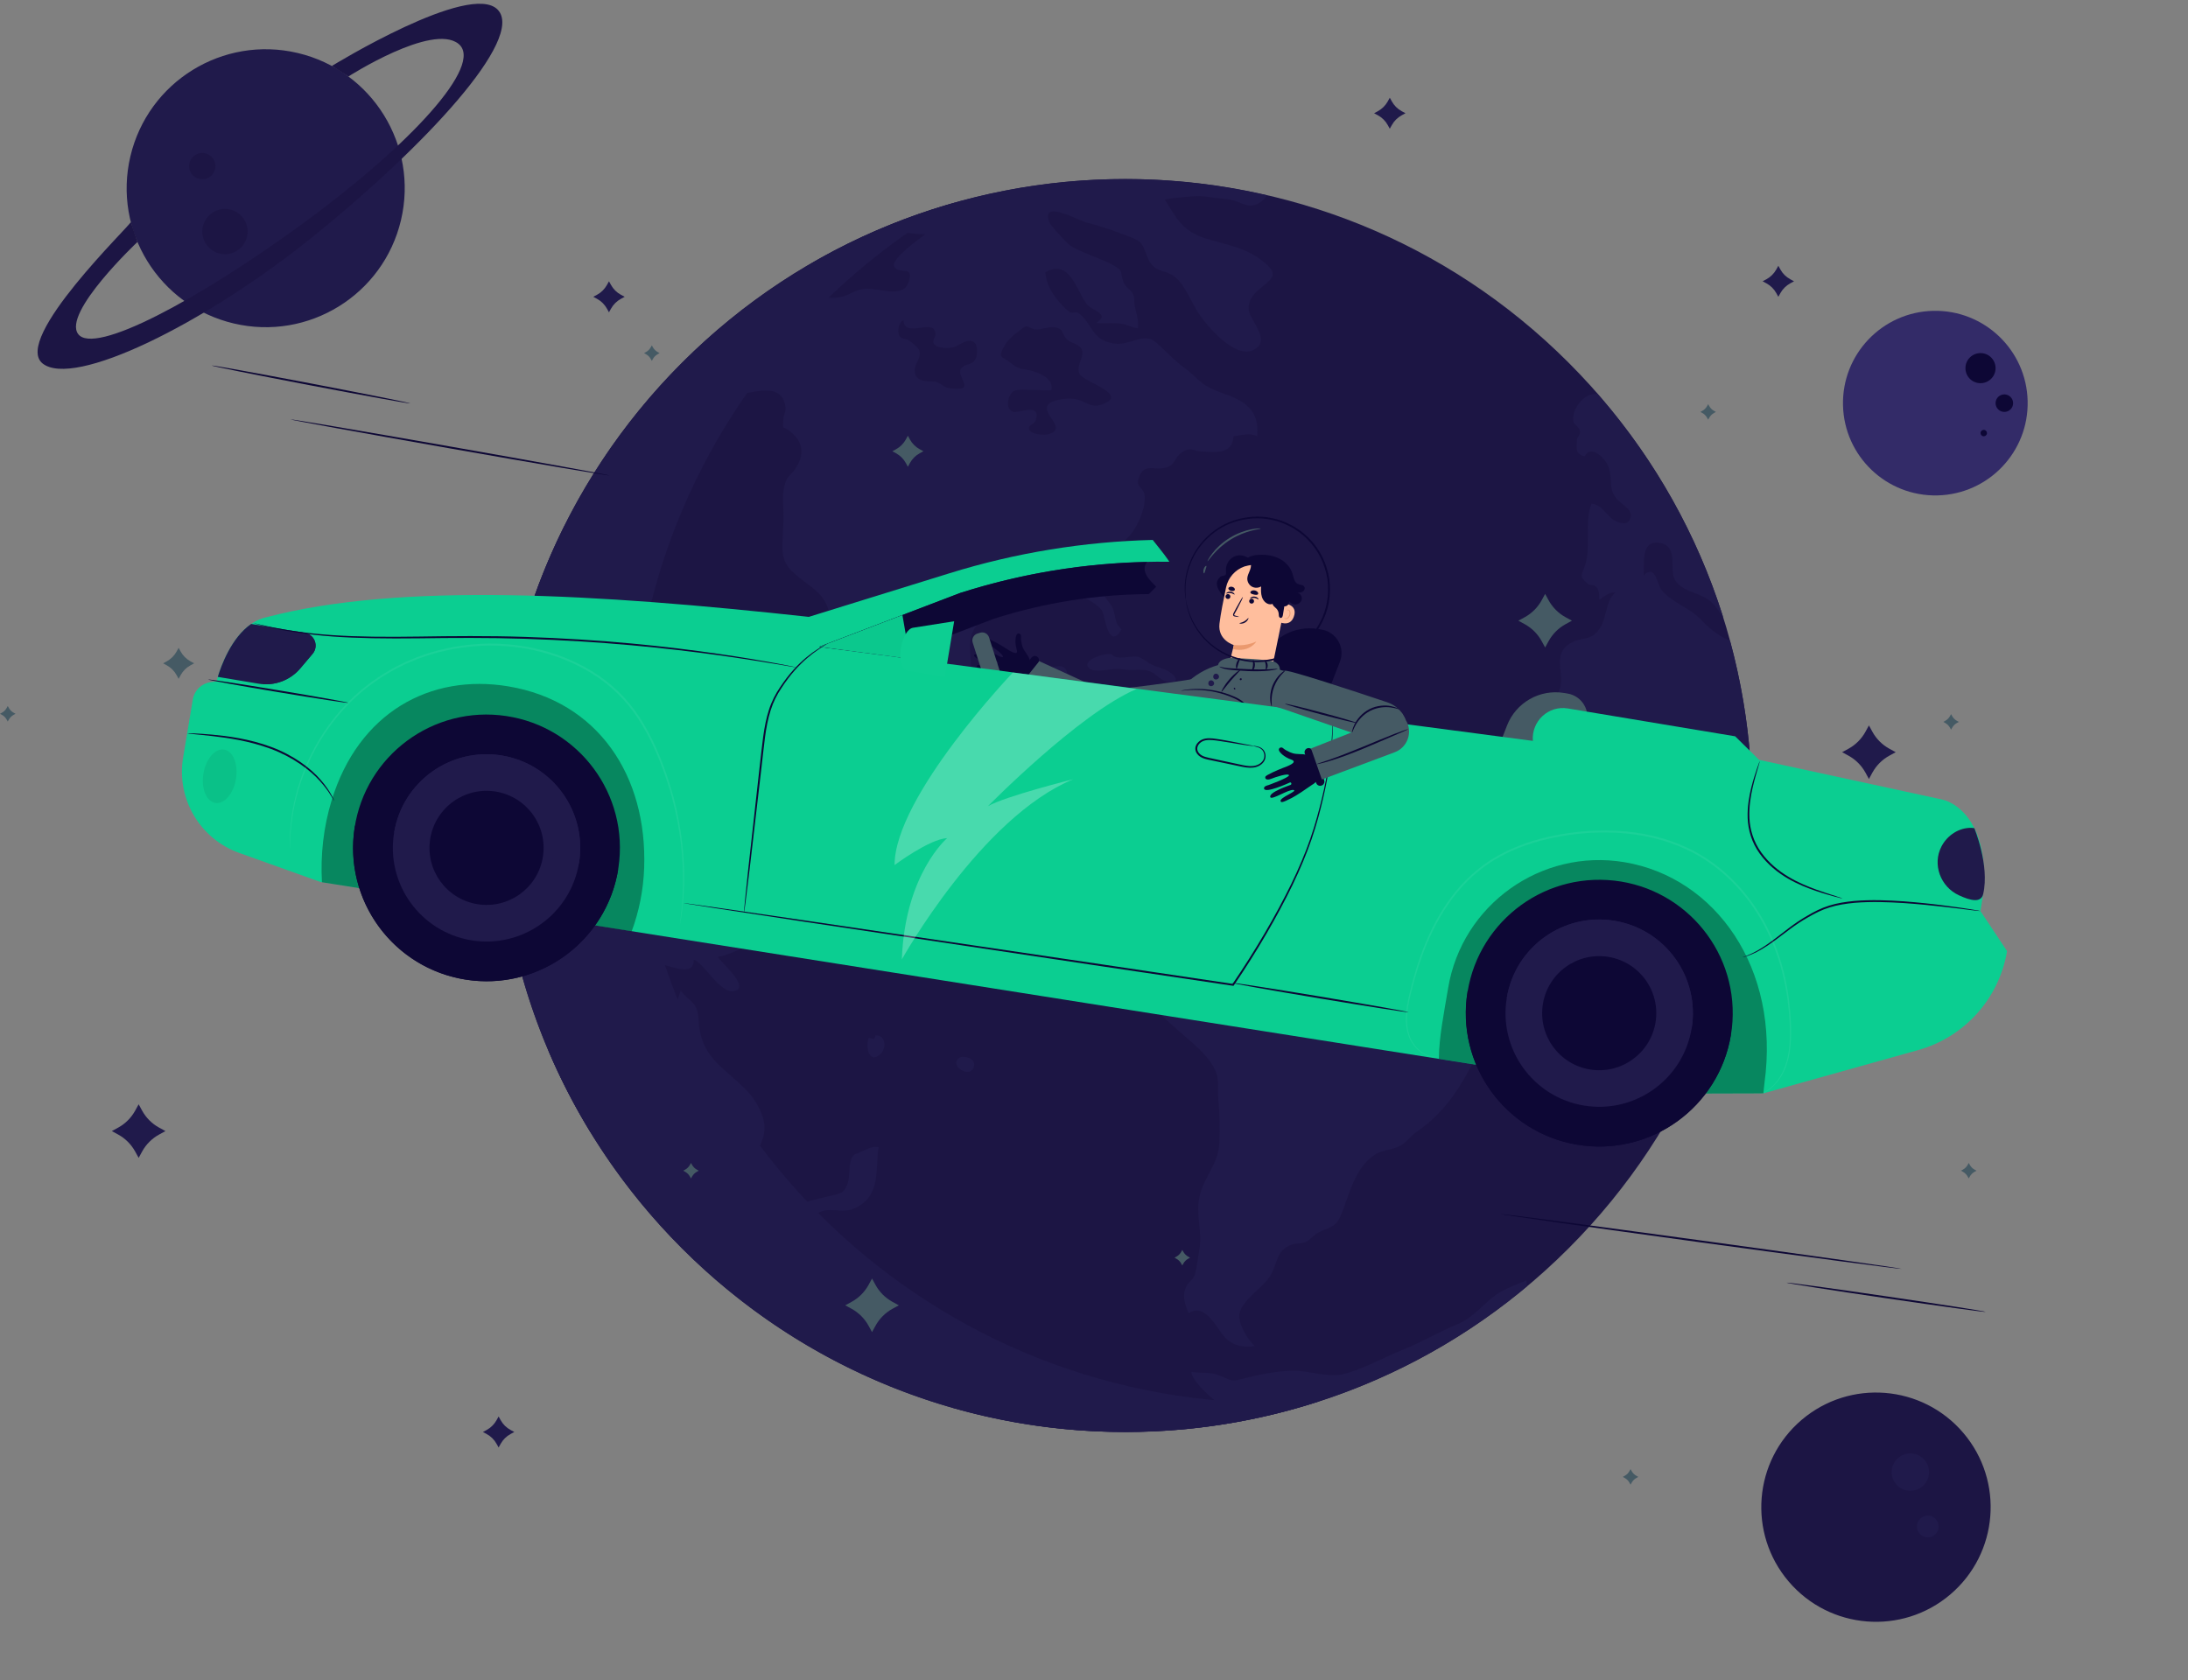 <svg width="582" height="447" viewBox="0 0 582 447" fill="none" xmlns="http://www.w3.org/2000/svg">
  <rect x="0" y="0" width="582" height="447" fill="#808080" stroke="none"/>
  <g clip-path="url(#clip0)">
    <path d="M106.66 58.573C111.354 38.701 99.046 18.787 79.171 14.095C59.295 9.402 39.378 21.708 34.685 41.58C29.992 61.453 42.3 81.366 62.175 86.059C82.05 90.751 101.967 78.445 106.66 58.573Z" fill="#201A4B" />
    <path d="M65.866 61.606C65.866 64.936 63.169 67.632 59.839 67.632C56.51 67.632 53.812 64.936 53.812 61.606C53.812 58.277 56.51 55.58 59.839 55.58C63.169 55.58 65.866 58.277 65.866 61.606Z" fill="#1C1544" />
    <path d="M57.307 44.2C57.307 46.138 55.739 47.705 53.802 47.705C51.864 47.705 50.297 46.138 50.297 44.2C50.297 42.263 51.864 40.696 53.802 40.696C55.739 40.696 57.307 42.263 57.307 44.2Z" fill="#1C1544" />
    <path d="M34.798 59.056C34.964 59.698 3.145 90.217 11.353 96.72C19.551 103.223 54.057 86.537 83.461 62.794C112.874 39.041 139.737 10.206 132.386 2.574C125.035 -5.058 88.28 17.546 88.28 17.546L92.671 20.35C92.671 20.35 114.89 6.098 121.919 11.627C128.949 17.157 108.911 38.768 80.637 59.406C52.363 80.044 25.033 94.539 20.797 88.883C16.552 83.227 36.57 64.371 36.57 64.371L34.798 59.056Z" fill="#1C1544" />
    <path d="M518.774 424.22C531.603 413.302 533.15 394.052 522.23 381.225C511.31 368.398 492.058 366.851 479.229 377.77C466.4 388.688 464.853 407.938 475.773 420.765C486.693 433.591 505.945 435.139 518.774 424.22Z" fill="#1C1544" />
    <path d="M503.169 391.549C503.237 388.804 505.516 386.633 508.261 386.691C511.007 386.759 513.178 389.037 513.12 391.782C513.052 394.528 510.773 396.699 508.028 396.64C505.282 396.572 503.111 394.294 503.169 391.549Z" fill="#201A4B" />
    <path d="M509.888 406.064C509.927 404.467 511.251 403.201 512.847 403.24C514.444 403.279 515.71 404.603 515.671 406.2C515.632 407.796 514.308 409.062 512.711 409.023C511.114 408.984 509.849 407.66 509.888 406.064Z" fill="#201A4B" />
    <path d="M417.203 332.171C482.305 267.079 482.305 161.544 417.203 96.452C352.101 31.36 246.55 31.36 181.448 96.452C116.346 161.544 116.346 267.079 181.448 332.171C246.55 397.263 352.101 397.263 417.203 332.171Z" fill="#1C1544" />
    <path d="M442.027 157.08C440.654 155.415 440.459 149.954 437.188 153.079C437.421 150.334 436.321 143.792 441.189 144.405C446.505 145.067 444.071 150.83 445.308 153.789C446.759 157.255 451.597 157.547 454.363 159.504C456.232 160.838 457.352 162.814 458.413 164.391C451.393 141.991 439.739 121.655 424.618 104.434C424.608 104.57 424.589 104.697 424.579 104.833C421.045 104.599 417.871 109.291 418.523 112.251C418.63 112.747 420.061 113.604 420.246 114.685C420.422 115.755 419.497 116.213 419.468 117.05C419.39 119.007 418.883 120.856 421.532 121.392C423.236 118.14 427.062 121.995 427.831 124.157C429.194 127.943 427.539 129.851 430.226 132.918C431.268 134.106 434.364 135.566 433.741 137.669C433.137 139.742 431.541 139.353 430.022 138.769C427.558 137.824 426.234 134.115 423.343 134.008C421.415 138.817 423.216 145.048 421.697 150.178C420.85 153.03 419.808 153.137 422.272 155.25C423.158 156.009 423.771 155.162 424.803 156.398C425.416 157.129 425.426 158.696 425.358 159.582C426.721 158.754 427.919 157.489 429.671 157.664C427.062 159.903 427.471 164.108 425.66 166.97C423.391 170.553 421.502 169.356 418.387 170.787C412.944 173.298 415.758 178.185 415.174 182.235C414.833 184.6 412.886 186.596 411.961 188.864C410.637 192.106 409.819 195.406 409.76 198.891C409.692 202.951 410.997 206.64 411.766 210.592C412.389 213.795 412.409 219.909 415.534 221.758C417.423 222.878 423.489 222.664 426.03 223.053C428.493 223.423 431.58 222.089 433.731 223.18C435.766 224.211 435.571 227.667 438.317 226.889C439.865 226.451 440.761 222.819 442.698 222.138C445.804 221.048 448.258 223.89 449.115 226.334C450.205 229.439 448.589 229.546 447.752 232.856C447.09 235.465 447.732 238.23 448.589 240.673C450.322 245.609 448.404 243.448 446.603 248.052C447.888 248.432 449.271 248.51 450.585 248.5C450.692 250.262 451.062 252.861 450.653 254.594C449.514 259.432 444.831 262.09 444.587 267.707C444.354 272.847 446.72 279.028 445.746 284.061C445.035 287.741 440.868 290.146 441.559 294.4C443.886 292.901 445.658 290.535 448.219 289.279C459.591 266.743 466.036 241.296 466.036 214.331C466.036 199.154 463.972 184.474 460.175 170.504C457.391 169.258 454.859 167.467 452.6 165.004C449.728 161.879 444.646 160.244 442.027 157.08Z" fill="#201A4B" />
    <path d="M321.442 52.401C323.487 52.771 325.804 52.742 327.819 53.238C330.117 53.793 331.762 55.37 334.236 54.367C335.355 53.92 336.3 53.005 337.04 51.973C324.918 49.169 312.309 47.641 299.331 47.641C268.875 47.641 240.348 55.847 215.773 70.109C222.141 70.508 220.71 77.663 226.211 71.773C228.655 69.145 231.371 65.553 234.487 63.255C237.982 60.676 241.974 62.418 246.18 62.311C244.778 63.314 236.95 68.95 237.816 70.8C239.004 73.331 243.356 70.264 241.653 75.151C240.134 79.513 233.922 76.543 230.076 76.845C227.097 77.079 225.471 79.075 222.248 79.23C218.869 79.396 215.481 78.442 212.19 78.539C206.933 78.695 203.564 81.722 200.361 85.412C198.501 87.554 196.31 89.15 194.957 91.73C193.477 94.543 194.071 98.233 192.688 100.774C191.501 102.954 188.784 103.314 186.847 104.609C184.549 106.147 181.638 108.912 179.836 111.005C176.711 114.636 175.309 121.548 169.974 122.872C169.214 128.489 177.724 120.662 180.255 121.781C181.55 120.068 182.047 117.8 183.965 116.505C186.009 115.132 188.589 115.454 190.8 114.042C194.986 111.375 193.643 105.524 198.852 104.531C203.058 103.733 207.77 102.905 208.802 107.539C209.318 109.837 208.422 109.623 208.354 111.842C208.267 114.821 208.023 112.991 210.243 114.811C213.602 117.566 214.167 120.895 211.519 124.78C210.263 126.62 209.542 126.366 208.802 128.752C208.033 131.253 208.306 133.697 208.393 136.199C208.491 138.993 208.218 141.709 208.121 144.503C207.975 149.156 209.094 150.889 212.775 153.819C215.569 156.048 218.548 157.684 219.989 161.159C221.235 164.186 221.002 167.788 221.82 170.894C222.676 174.126 230.758 180.901 229.872 175.128C229.414 172.15 226.016 171.478 226.035 167.856C226.045 166.387 226.639 164.216 226.795 162.668C231.42 161.412 230.193 169.287 231.439 171.643C233.201 174.982 237.807 177.134 240.212 179.791C237.982 180.833 234.224 183.014 235.47 186.1C237.038 189.994 242.023 187.278 244.768 187.346C250.766 187.492 256.724 191.493 261.612 194.705C266.266 197.752 268.145 199.582 274.006 199.125C277.804 198.833 281.163 199.397 284.6 201.208C287.374 202.668 288.718 203.953 290.14 206.65C291.999 210.184 292.827 211.439 295.952 213.844C297.997 215.421 299.068 217.115 301.336 217.008C302.904 216.93 304.024 214.662 306.399 215.402C310.927 216.803 309.603 222.547 308.123 225.185C306.876 227.405 305.708 230.276 304.325 232.467C302.563 235.27 297.929 236.312 297.393 240.011C296.887 243.526 300.791 247.546 301.667 250.866C302.456 253.874 302.368 257.193 302.368 260.27C300.372 263.112 312.261 273.158 314.471 275.086C317.703 277.899 322.416 281.638 323.672 285.931C324.188 287.693 323.886 290.457 324.071 292.307C324.441 296.162 324.519 300.221 324.343 304.145C324.08 309.898 319.952 313.412 318.969 318.854C318.18 323.235 319.738 327.82 319.076 332.142C318.774 334.108 318.394 336.863 317.908 338.771C317.44 340.611 316.486 340.66 315.717 342.003C314.334 344.418 315.035 346.803 316.204 349.421C319.865 346.783 322.902 351.768 324.626 354.289C326.777 357.443 329.348 358.699 333.807 358.154C332.055 356.703 329.104 352.001 329.708 349.412C330.594 345.605 336.095 342.529 337.945 339.346C339.941 335.909 339.376 332.707 343.505 331.169C344.663 330.74 346.026 330.954 347.185 330.477C348.626 329.884 349.385 328.53 350.797 327.859C354.633 326.038 355.509 326.525 357.106 322.251C359.034 317.082 360.709 310.521 365.625 307.25C367.553 305.965 369.686 306.053 371.789 305.138C374.096 304.145 374.817 302.568 376.696 301.234C379.704 299.112 381.671 297.398 384.144 294.565C386.763 291.567 388.827 288.199 390.804 284.636C392.04 282.407 392.576 280.323 394.445 278.532C395.234 277.783 396.431 277.471 397.317 276.595C400.696 273.227 401.962 267.834 404.892 264.144C406.547 262.061 408.164 260.893 409.079 258.488C408.816 257.592 408.164 256.979 407.745 256.21C407.034 254.915 405.301 253.718 404.435 252.375C404.133 251.907 404.026 250.467 403.724 250.145C401.299 247.556 395.428 246.193 392.157 246.066C387.678 245.881 380.989 245.2 378.069 241.16C375.897 238.152 379.607 233.878 378.185 230.666C376.413 226.665 367.096 224.737 363.522 222.566C361.069 221.067 359.394 218.789 356.95 217.261C353.377 215.032 351.235 214.117 349.716 210.174C348.801 207.818 350.203 207.409 347.35 206.523C344.692 205.696 340.535 208.013 337.556 208.246C335.345 208.422 332.853 208.879 330.711 208.227C328.092 207.438 326.154 204.46 323.409 203.944C320.945 203.486 316.087 204.645 313.828 206.124C311.93 207.37 310.897 209.619 308.794 210.593C305.757 212.004 305.981 210.154 303.03 209.901C300.1 209.648 298.571 211.254 296.322 207.915C293.275 203.398 294.521 194.17 287.345 193.703C285.203 193.566 281.104 195.348 279.79 192.622C277.852 188.582 284.814 183.238 283.811 178.886C282.759 174.34 274.289 180.307 272.38 182.819C271.163 184.415 270.2 188.348 267.639 188.631C265.721 188.835 261.748 186.294 260.58 184.883C258.545 182.43 258.419 177.64 258.126 174.535C257.571 168.674 258.925 166.873 262.995 162.512C266.597 158.657 267.337 158.326 271.952 157.518C274.785 157.022 274.756 156.019 277.151 157.275C278.3 157.878 279.021 159.669 280.423 160.244C282.38 158.355 283.704 157.732 286.333 158.258C288.212 158.628 292.174 160.818 293.216 162.6C293.849 163.68 294.842 173.386 298.338 167.428C296.303 165.754 296.848 163.778 296.02 161.918C295.232 160.137 293.294 158.706 292.944 156.389C292.535 153.673 294.949 148.036 297.987 147.452L297.646 144.415C301.064 143.938 305.124 135.644 304.423 131.575C304.072 129.54 301.862 129.696 303.04 126.766C304.423 123.329 306.808 125.13 309.71 124.497C312.728 123.835 312.192 121.966 314.266 120.418C316.535 118.725 317.586 120.019 319.514 120.107C323.107 120.263 327.829 121.061 328.102 116.077C330.292 115.775 332.22 115.094 334.421 116.018C334.722 112.085 333.846 109.292 330.506 107.033C327.547 105.037 323.672 104.463 320.634 102.526C318.677 101.28 317.275 99.469 315.415 98.145C312.416 96.003 310.352 93.638 307.646 91.224C304.189 88.147 300.859 92.032 296.283 91.389C290.217 90.542 290.607 85.967 286.858 83.26C286.43 82.949 285.194 83.368 284.639 83.095C283.947 82.754 282.526 81.187 281.961 80.583C280.053 78.529 278.242 75.521 278.047 72.445C284.736 68.6 286.43 77.76 289.224 81.09C290.49 82.599 295.465 83.543 291.571 85.928C294.258 86.113 296.663 85.723 299.185 86.317C300.372 86.6 301.385 87.242 302.68 87.32C302.953 85.246 302.203 83.202 301.794 81.216C301.609 80.301 301.872 79.357 301.482 78.471C300.927 77.176 299.555 76.534 299.039 75.463C297.559 72.377 299.409 72.377 296.04 70.518C293.723 69.242 290.938 68.327 288.533 67.247C286.878 66.507 285.106 65.855 283.85 64.609C283.256 64.015 279.488 60.053 279.206 59.332C276.548 52.712 286.917 58.729 289.293 59.293C293.148 60.208 297.082 61.708 300.772 63.109C303.839 64.278 303.878 64.959 305.056 68.025C307.178 73.555 310.167 70.917 313.536 74.616C315.571 76.845 317.158 80.846 318.91 83.484C321.121 86.814 329.805 97.201 334.654 92.207C337.254 89.53 332.23 84.847 332.132 82.238C332.025 79.454 333.904 77.751 335.823 76.232C339.045 73.701 339.785 72.65 335.978 69.564C331.295 65.777 326.145 65.163 320.556 63.392C314.49 61.464 312.874 57.969 309.807 53.053C311.832 52.683 313.964 52.518 316.038 52.333C317.81 52.158 319.65 52.08 321.442 52.401ZM259.645 95.137C258.857 97.211 257.406 96.568 256.053 97.629C253.969 99.265 257.649 102.156 256.16 103.207C255.634 103.577 252.762 103.431 252.109 103.217C250.444 102.662 249.928 101.484 247.971 101.504C245.411 101.533 242.84 101.027 243.405 97.804C243.668 96.296 245.197 94.796 244.476 93.141C244.126 92.343 242.509 91.078 241.789 90.591C241.117 90.133 240.28 90.201 239.696 89.832C238.371 89.004 238.878 85.733 240.348 85.159C240.397 89.666 247.095 85.597 248.478 87.67C249.773 89.715 247.105 90.542 248.857 91.905C249.87 92.694 252.567 92.703 253.589 92.401C255.167 91.944 257.795 89.569 259.353 91.292C260.006 92.002 259.967 94.3 259.645 95.137ZM281.114 87.184C282.779 87.661 282.477 88.459 283.353 89.773C284.346 91.263 285.992 91.117 287.17 92.207C289.4 94.261 285.885 96.967 287.18 99.508C288.319 101.728 301.054 105.037 292.739 107.734C290.295 108.522 288.864 106.926 286.654 106.303C284.824 105.787 281.211 106.098 279.537 107.072C275.486 109.428 284.58 113.809 278.962 115.502C277.823 115.843 274.133 115.629 273.744 114.217C273.393 112.962 275.146 112.991 275.516 111.793C276.947 107.072 271.154 109.983 269.547 109.574C267.269 108.99 267.98 104.901 269.781 103.986C270.764 103.49 273.237 103.752 274.328 103.733C276.109 103.704 277.891 103.976 279.673 103.811C280.501 100.394 275.37 98.651 272.663 98.291C270.54 98.009 270.258 97.581 268.505 96.305C266.402 94.777 265.477 95.195 266.957 92.392C268.252 89.939 270.355 88.634 272.468 86.979C273.471 86.493 274.23 87.515 275.204 87.622C277.151 87.846 279.167 86.629 281.114 87.184Z" fill="#201A4B" />
    <path d="M295.768 174.126C293.87 173.464 287.103 175.907 289.878 177.903C291.757 179.256 296.216 177.513 298.514 178.049C300.89 178.594 303.674 177.728 305.923 178.643C307.588 179.314 308.484 180.853 310.344 181.32C312.583 181.884 313.771 180.969 311.677 179.217C310.207 177.99 308.163 177.659 306.449 176.871C305.154 176.277 303.986 175.099 302.691 174.758C300.977 174.301 297.122 175.849 295.768 174.126Z" fill="#201A4B" />
    <path d="M319.418 184.26C317.743 185.311 316.166 185.837 315.611 187.988C314.958 190.49 316 190.032 317.694 189.059C318.775 188.436 320.245 187.384 321.589 187.453C322.845 187.521 323.974 188.485 325.23 188.708C327.46 189.108 329.904 188.777 331.666 187.238C333.058 186.022 333.165 184.445 330.984 184.094C329.339 183.831 326.7 184.639 324.987 184.814C323.156 184.99 320.333 185.077 319.418 184.26Z" fill="#201A4B" />
    <path d="M398.223 344.301C394.406 346.919 392.089 350.502 387.591 352.361C382.693 354.376 378.107 357.141 373.083 359.137C368.137 361.103 362.578 364.316 357.369 365.581C353.027 366.642 348.129 364.569 343.758 364.686C339.074 364.812 334.722 365.756 330.302 366.895C327.274 367.674 327.371 367.119 325.025 366.224C323.292 365.562 323.321 365.503 321.383 365.299C319.874 365.143 318.365 365.279 316.924 364.968C316.846 367.061 321.471 371.305 323.224 372.639C309.622 373.817 295.076 372.094 281.533 370.682C277.55 370.264 275.184 371.996 271.368 372.493C267.853 372.951 264.874 371.042 261.33 371.013C257.065 370.984 255.196 371.86 253.375 374.518C267.98 378.694 283.373 380.982 299.321 380.982C339.97 380.982 377.202 366.418 406.129 342.256C406.119 341.711 406.08 341.176 406.002 340.67C403.792 341.585 400.238 342.918 398.223 344.301Z" fill="#201A4B" />
    <path d="M137.785 215.986C138.389 214.447 138.915 212.267 138.525 210.602C138.087 208.714 137.201 208.879 136.325 207.37C133.92 203.213 137.503 202.727 137.493 199.222C137.483 197.178 133.248 192.32 136.052 190.227C137.318 189.283 141.952 191.571 144.221 190.617C143.822 187.258 140.511 188.28 139.168 186.002C137.162 182.595 140.492 181.875 141.524 180.356C144.873 175.44 140.132 172.948 138.924 168.917C134.845 183.364 132.605 198.58 132.605 214.331C132.605 214.934 132.644 215.518 132.654 216.122C133.891 215.041 135.478 214.74 137.785 215.986Z" fill="#201A4B" />
    <path d="M143.277 168.674C144.952 168.139 144.299 164.06 144.611 162.94C145.468 159.796 147.795 155.756 149.528 153.167C152.274 149.058 151.047 147.54 150.433 142.517C150.326 141.66 150.268 140.745 150.2 139.839C146.14 147.958 142.693 156.437 139.977 165.247C140.902 166.688 142.109 169.044 143.277 168.674Z" fill="#201A4B" />
    <path d="M139.538 196.078C136.948 203.71 145.126 204.791 145.282 211.108C145.341 213.435 144.143 221.447 149.011 220.853C150.978 216.424 147.833 215.801 148.388 211.683C148.768 208.899 150.783 208.1 147.658 205.784C146.791 205.141 145.272 205.131 144.581 204.45C143.646 203.525 143.802 202.26 143.218 201.335C142.186 199.699 140.541 198.638 139.538 196.078Z" fill="#201A4B" />
    <path d="M139.538 222.42C137.474 226.967 133.667 243.331 141.037 243.642C141.855 243.672 143.354 242.182 144.192 242.737C144.844 243.165 144.279 244.879 144.581 245.044C146.48 246.115 146.957 246.388 147.716 243.107C148.32 240.518 147.006 240.41 146.616 238.629C146.266 237.023 146.47 235.66 146.577 233.956C141.816 232.788 151.426 231.776 151.046 229.858C150.764 228.398 143.656 228.816 142.624 229.137C142.381 227.843 142.653 226.392 142.838 225.185C141.261 224.455 140.784 222.781 139.538 222.42Z" fill="#201A4B" />
    <path d="M163.528 237.286C159.38 237.529 157.209 233.752 152.341 235.231C152.322 236.234 152.078 237.334 152.078 238.249C153.178 237.918 158.28 236.731 157.462 239.661C156.781 242.114 152.341 239.018 153.11 242.63C154.376 242.484 156.372 241.54 157.618 241.695C159.429 241.929 160.14 242.912 161.844 243.282C164.112 243.779 163.82 242.659 166.215 244.353C168.085 245.677 170.022 247.721 170.636 249.766C171.95 254.137 170.003 255.86 175.601 256.541C178.512 256.892 184.695 260.085 184.52 255.285C187.304 256.22 191.569 264.504 195.288 263.677C199.961 262.635 190.916 255.363 190.946 254.555C192.786 254.39 196.875 252.637 198.297 251.791C199.845 250.866 201.188 251.09 200.643 248.13C198.433 247.877 197.459 248.948 195.736 249.376C193.779 249.873 191.647 249.873 189.553 249.698C184.218 249.259 179.895 247.41 175.737 244.012C173.508 242.192 171.6 240.664 169.273 238.94C167.754 237.821 167.812 237.11 166.06 236.594C164.95 236.283 163.927 236.877 163.528 237.286Z" fill="#201A4B" />
    <path d="M140.223 248.091C143.202 248.091 146.386 248.451 149.346 248.101C150.368 247.984 151.536 246.339 152.675 247.487C153.094 247.906 152.773 250.534 152.403 250.953C150.602 252.949 140.661 252.316 141.245 248.441" fill="#201A4B" />
    <path d="M185.817 271.426C185.535 266.179 183.51 266.909 181.086 263.55C180.248 265.721 179.314 270.063 176.383 270.384C172.05 270.861 171.359 264.378 168.769 262.616C165.06 260.075 156.628 262.538 155.761 265.994C152.315 267.347 152.091 268.972 150.698 271.873C149.803 273.733 148.547 275.904 147.232 277.821C146.726 278.561 146.278 279.067 145.879 279.535C149.082 287.07 152.84 294.322 157.076 301.234C157.416 301.341 157.816 301.419 158.283 301.458C161.944 301.74 163.911 297.7 166.841 298.08C168.974 298.352 170.531 301.935 172.284 303.395C177.103 307.406 185.292 310.385 187.181 316.323C188.32 319.905 189.751 321.473 192 324.549C193.577 326.7 193.256 330.516 195.564 331.83C195.778 328.326 195.924 325.23 196.878 321.784C198.017 317.656 196.81 314.259 198.718 310.599C200.656 306.88 203.664 303.921 203.323 299.355C203.09 296.25 200.792 292.326 198.582 290.097C192.263 283.711 186.353 281.326 185.817 271.426Z" fill="#201A4B" />
    <path d="M228.042 306.861C225.335 307.377 226.27 312.653 225.501 314.795C224.42 317.822 223.339 317.511 220.165 318.328C218.442 318.776 215.852 319.243 214.187 320.012C211.247 321.375 211.013 323.809 210.156 326.729C213.788 327.041 215.891 322.777 219.162 322.105C221.976 321.521 224.284 322.797 227.205 321.521C234.536 318.328 232.715 311.095 233.718 305.215C231.566 304.826 230.077 306.14 228.042 306.861Z" fill="#201A4B" />
    <path d="M231.091 276.118C230.146 278.289 231.12 283.477 234.304 280.333C235.774 278.873 235.667 275.29 232.843 275.495C232.824 275.943 232.619 276.079 232.444 276.458" fill="#201A4B" />
    <path d="M255.072 281.531C252.424 283.604 258.11 287.118 259.054 283.818C259.736 281.423 255.938 280.645 255.072 281.531Z" fill="#201A4B" />
    <path d="M212.503 224.114C213.272 226.032 218.267 227.619 219.182 230.851C220.029 233.839 219.231 236.429 223.602 236.555C223.495 234.424 224.664 231.63 223.671 229.77C223.223 228.923 221.743 228.748 221.188 227.833C220.565 226.801 221.042 225.701 220.604 224.786C219.679 222.839 211.5 218.342 212.503 224.114Z" fill="#201A4B" />
    <path d="M339.018 373.272C244.575 373.272 168.019 296.727 168.019 202.298C168.019 138.759 202.709 83.348 254.156 53.881C184.045 73.574 132.617 137.922 132.617 214.321C132.617 306.374 207.256 381.001 299.323 381.001C317.335 381.001 334.656 378.11 350.906 372.824C346.982 373.097 343.02 373.272 339.018 373.272Z" fill="#201A4B" />
    <path d="M132.63 376.864L133.175 377.847C133.789 378.947 134.694 379.853 135.814 380.456L136.807 380.992L135.814 381.527C134.704 382.131 133.789 383.036 133.175 384.136L132.63 385.119L132.085 384.136C131.471 383.036 130.566 382.131 129.446 381.527L128.453 380.992L129.446 380.456C130.556 379.853 131.471 378.947 132.085 377.847L132.63 376.864Z" fill="#201A4B" />
    <path d="M161.985 74.84L162.531 75.823C163.144 76.923 164.05 77.828 165.169 78.432L166.162 78.967L165.169 79.503C164.059 80.106 163.144 81.012 162.531 82.112L161.985 83.095L161.44 82.112C160.827 81.012 159.921 80.106 158.802 79.503L157.809 78.967L158.802 78.432C159.912 77.828 160.827 76.923 161.44 75.823L161.985 74.84Z" fill="#201A4B" />
    <path d="M497.127 193L498.052 194.694C499.094 196.592 500.661 198.159 502.56 199.201L504.254 200.126L502.56 201.051C500.661 202.092 499.094 203.66 498.052 205.558L497.127 207.252L496.202 205.558C495.16 203.66 493.593 202.092 491.694 201.051L490 200.126L491.694 199.201C493.593 198.159 495.16 196.592 496.202 194.694L497.127 193Z" fill="#201A4B" />
    <path d="M473.032 70.712L473.578 71.695C474.181 72.795 475.096 73.701 476.216 74.304L477.209 74.84L476.216 75.375C475.106 75.979 474.191 76.884 473.578 77.984L473.032 78.967L472.487 77.984C471.883 76.884 470.968 75.979 469.849 75.375L468.855 74.84L469.849 74.304C470.959 73.701 471.874 72.795 472.487 71.695L473.032 70.712Z" fill="#201A4B" />
    <path d="M369.681 26L370.226 26.983C370.83 28.083 371.745 28.989 372.865 29.592L373.858 30.128L372.865 30.663C371.755 31.267 370.839 32.172 370.226 33.272L369.681 34.255L369.136 33.272C368.532 32.172 367.617 31.267 366.497 30.663L365.504 30.128L366.497 29.592C367.607 28.989 368.522 28.083 369.136 26.983L369.681 26Z" fill="#201A4B" />
    <path d="M36.883 293.806L37.808 295.5C38.85 297.398 40.417 298.966 42.316 300.007L44.01 300.932L42.316 301.857C40.417 302.899 38.85 304.466 37.808 306.364L36.883 308.058L35.948 306.364C34.906 304.466 33.339 302.899 31.44 301.857L29.746 300.932L31.44 300.007C33.339 298.966 34.906 297.398 35.948 295.5L36.883 293.806Z" fill="#201A4B" />
    <path d="M515.363 131.808C528.926 131.49 539.663 120.24 539.346 106.679C539.028 93.119 527.776 82.383 514.214 82.7C500.651 83.018 489.914 94.268 490.231 107.829C490.549 121.389 501.801 132.125 515.363 131.808Z" fill="#332B68" />
    <path d="M522.802 97.853C522.85 95.643 524.691 93.891 526.901 93.94C529.111 93.988 530.863 95.828 530.815 98.038C530.766 100.248 528.926 102 526.716 101.951C524.496 101.903 522.753 100.073 522.802 97.853Z" fill="#0D0735" />
    <path d="M530.817 107.208C530.846 105.923 531.917 104.901 533.202 104.93C534.488 104.959 535.51 106.03 535.481 107.315C535.452 108.6 534.381 109.622 533.095 109.593C531.8 109.564 530.788 108.493 530.817 107.208Z" fill="#0D0735" />
    <path d="M527.693 114.363C528.17 114.373 528.54 114.772 528.53 115.239C528.521 115.716 528.121 116.086 527.654 116.077C527.177 116.067 526.807 115.668 526.817 115.2C526.826 114.723 527.216 114.353 527.693 114.363Z" fill="#0D0735" />
    <path d="M47.515 172.354L48.05 173.337C48.654 174.437 49.56 175.342 50.66 175.946L51.643 176.481L50.66 177.017C49.56 177.62 48.654 178.526 48.05 179.626L47.515 180.609L46.979 179.626C46.376 178.526 45.47 177.62 44.37 177.017L43.387 176.481L44.37 175.946C45.47 175.342 46.376 174.437 46.979 173.337L47.515 172.354Z" fill="#455A64" />
    <path d="M241.492 115.931L242.027 116.914C242.631 118.014 243.536 118.919 244.636 119.523L245.62 120.058L244.636 120.594C243.536 121.197 242.631 122.102 242.027 123.202L241.492 124.186L240.956 123.202C240.352 122.102 239.447 121.197 238.347 120.594L237.363 120.058L238.347 119.523C239.447 118.919 240.352 118.014 240.956 116.914L241.492 115.931Z" fill="#455A64" />
    <path d="M173.384 91.885L173.657 92.372C173.959 92.927 174.407 93.375 174.962 93.677L175.449 93.949L174.962 94.222C174.407 94.524 173.959 94.971 173.657 95.526L173.384 96.013L173.112 95.526C172.81 94.971 172.362 94.524 171.807 94.222L171.32 93.949L171.807 93.677C172.362 93.375 172.81 92.927 173.112 92.372L173.384 91.885Z" fill="#455A64" />
    <path d="M454.365 107.529L454.638 108.016C454.939 108.571 455.387 109.019 455.942 109.321L456.429 109.593L455.942 109.866C455.387 110.168 454.939 110.615 454.638 111.17L454.365 111.657L454.092 111.17C453.79 110.615 453.343 110.168 452.788 109.866L452.301 109.593L452.788 109.321C453.343 109.019 453.79 108.571 454.092 108.016L454.365 107.529Z" fill="#455A64" />
    <path d="M518.978 190.003L519.251 190.49C519.553 191.045 520.001 191.493 520.556 191.794L521.042 192.067L520.556 192.34C520.001 192.641 519.553 193.089 519.251 193.644L518.978 194.131L518.706 193.644C518.404 193.089 517.946 192.641 517.401 192.34L516.914 192.067L517.401 191.794C517.956 191.493 518.404 191.045 518.706 190.49L518.978 190.003Z" fill="#455A64" />
    <path d="M433.724 390.872L433.997 391.359C434.299 391.914 434.747 392.362 435.302 392.664L435.788 392.936L435.302 393.209C434.747 393.51 434.299 393.958 433.997 394.513L433.724 395L433.452 394.513C433.15 393.958 432.692 393.51 432.147 393.209L431.66 392.936L432.147 392.664C432.702 392.362 433.15 391.914 433.452 391.359L433.724 390.872Z" fill="#455A64" />
    <path d="M523.677 309.411L523.95 309.898C524.252 310.453 524.7 310.901 525.255 311.202L525.741 311.475L525.255 311.747C524.7 312.049 524.252 312.497 523.95 313.052L523.677 313.539L523.405 313.052C523.103 312.497 522.645 312.049 522.1 311.747L521.613 311.475L522.1 311.202C522.655 310.901 523.103 310.453 523.405 309.898L523.677 309.411Z" fill="#455A64" />
    <path d="M314.486 332.551L314.759 333.038C315.06 333.592 315.518 334.04 316.063 334.342L316.55 334.615L316.063 334.887C315.508 335.189 315.06 335.637 314.759 336.192L314.486 336.678L314.213 336.192C313.912 335.637 313.464 335.189 312.909 334.887L312.422 334.615L312.909 334.342C313.464 334.04 313.912 333.592 314.213 333.038L314.486 332.551Z" fill="#455A64" />
    <path d="M183.802 309.411L184.075 309.898C184.377 310.453 184.825 310.901 185.38 311.202L185.866 311.475L185.38 311.747C184.825 312.049 184.377 312.497 184.075 313.052L183.802 313.539L183.53 313.052C183.228 312.497 182.78 312.049 182.225 311.747L181.738 311.475L182.225 311.202C182.78 310.901 183.228 310.453 183.53 309.898L183.802 309.411Z" fill="#455A64" />
    <path d="M2.064 187.842L2.337 188.329C2.639 188.884 3.086 189.331 3.641 189.633L4.128 189.906L3.641 190.178C3.086 190.48 2.639 190.928 2.337 191.483L2.064 191.97L1.791 191.483C1.49 190.928 1.042 190.48 0.487 190.178L0 189.906L0.487 189.633C1.042 189.331 1.49 188.884 1.791 188.329L2.064 187.842Z" fill="#455A64" />
    <path d="M231.959 340.164L232.884 341.857C233.926 343.756 235.493 345.323 237.392 346.365L239.086 347.289L237.392 348.214C235.493 349.256 233.926 350.823 232.884 352.722L231.959 354.415L231.034 352.722C229.992 350.823 228.425 349.256 226.526 348.214L224.832 347.289L226.526 346.365C228.425 345.323 229.992 343.756 231.034 341.857L231.959 340.164Z" fill="#455A64" />
    <path d="M411.002 158.014L411.927 159.708C412.969 161.607 414.536 163.174 416.435 164.216L418.129 165.14L416.435 166.065C414.536 167.107 412.969 168.674 411.927 170.572L411.002 172.266L410.077 170.572C409.035 168.674 407.468 167.107 405.569 166.065L403.875 165.14L405.569 164.216C407.468 163.174 409.035 161.607 410.077 159.708L411.002 158.014Z" fill="#455A64" />
  </g>
  <path d="M505.839 337.6C505.82 337.736 481.888 334.582 452.396 330.542C422.885 326.502 398.992 323.115 399.012 322.978C399.031 322.842 422.953 325.996 452.464 330.036C481.956 334.076 505.858 337.454 505.839 337.6Z" fill="#0D0735" />
  <path d="M162.213 126.519C162.194 126.655 143.149 123.423 119.685 119.296C96.21 115.168 77.215 111.712 77.234 111.576C77.254 111.44 96.298 114.672 119.772 118.799C143.237 122.927 162.242 126.383 162.213 126.519Z" fill="#0D0735" />
  <path d="M109.15 107.332C109.121 107.468 97.271 105.326 82.677 102.542C68.082 99.758 56.272 97.392 56.301 97.246C56.33 97.11 68.179 99.252 82.774 102.036C97.369 104.83 109.179 107.195 109.15 107.332Z" fill="#0D0735" />
  <path d="M528.204 349.039C528.184 349.175 516.296 347.549 501.663 345.398C487.019 343.246 475.18 341.397 475.199 341.26C475.219 341.124 487.097 342.75 501.741 344.901C516.374 347.043 528.223 348.893 528.204 349.039Z" fill="#0D0735" />
  <path d="M319.894 180.061C319.047 180.82 293.732 183.819 293.732 183.819L276.382 175.885L270.297 182.777C270.297 182.777 290.724 194.147 292.914 194.42C295.105 194.693 310.761 192.911 310.761 192.911L319.894 180.061Z" fill="#455A64" />
  <path d="M268.585 181.346L268.595 181.317C266.268 180.538 263.698 179.623 262.354 178.971C259.589 177.617 259.706 177.364 259.92 177.072C260.494 176.284 264.876 179.272 264.311 178.085C263.746 176.897 258.518 175.047 259.151 174.239C259.978 173.188 264.506 176.41 264.915 176.654C265.304 176.887 265.684 176.323 265.314 176.118C264.769 175.826 259.17 172.653 259.969 171.621C260.416 171.046 261.371 171.942 261.371 171.942C261.371 171.942 266.395 175.301 266.755 174.794C267.125 174.288 264.233 172.215 263.211 171.582C262.198 170.959 262.081 170.229 262.734 170.005C263.172 169.859 266.356 171.708 267.349 172.361C268.342 173.003 271.049 174.824 270.445 172.847C269.841 170.861 270.133 169.119 270.533 168.7C270.941 168.282 271.672 168.691 271.584 169.333C271.516 169.849 271.662 170.745 271.798 171.407C271.915 171.961 272.12 172.487 272.412 172.964C272.752 173.519 273.064 173.986 273.337 174.366C273.337 174.366 274.115 175.378 273.872 176.488C273.629 177.598 270.046 181.735 270.046 181.735L268.585 181.346Z" fill="#0D0735" />
  <path d="M276.131 176.294L270.922 182.826C270.591 183.244 269.997 183.361 269.529 183.098L269.49 183.079C268.897 182.748 268.741 181.959 269.169 181.424L274.417 174.921C274.738 174.532 275.274 174.405 275.731 174.61C276.374 174.911 276.569 175.739 276.131 176.294Z" fill="#0D0735" />
  <path d="M292.856 194.42C292.798 194.361 293.275 193.923 293.83 193.076C294.385 192.239 294.998 190.954 295.144 189.426C295.291 187.907 294.94 186.515 294.551 185.59C294.161 184.656 293.781 184.14 293.85 184.091C293.888 184.052 294.385 184.5 294.882 185.444C295.378 186.369 295.816 187.839 295.66 189.475C295.505 191.11 294.794 192.463 294.132 193.281C293.46 194.128 292.886 194.469 292.856 194.42Z" fill="#0D0735" />
  <path d="M272.306 180.703C272.325 180.674 272.646 180.82 273.211 181.122C273.873 181.482 274.662 181.91 275.587 182.417C277.709 183.575 280.416 185.055 283.415 186.69C286.443 188.287 289.179 189.718 291.311 190.847C292.246 191.334 293.034 191.762 293.706 192.113C294.271 192.414 294.573 192.599 294.553 192.629C294.534 192.658 294.203 192.541 293.619 192.288C293.025 192.035 292.187 191.655 291.155 191.168C289.081 190.195 286.258 188.783 283.181 187.138C280.104 185.493 277.369 183.916 275.412 182.728C274.428 182.134 273.649 181.648 273.114 181.297C272.568 180.947 272.286 180.742 272.306 180.703Z" fill="#0D0735" />
  <path d="M294.531 192.346C294.512 192.21 297.842 191.684 301.95 191.168C306.069 190.653 309.418 190.36 309.438 190.497C309.457 190.633 306.127 191.159 302.009 191.675C297.9 192.191 294.541 192.492 294.531 192.346Z" fill="#0D0735" />
  <path d="M265.051 182.037L264.33 182.261C263.327 182.582 262.256 182.027 261.935 181.025L258.732 170.969C258.411 169.966 258.965 168.895 259.968 168.574L260.689 168.35C261.692 168.029 262.763 168.584 263.084 169.586L266.287 179.642C266.609 180.645 266.054 181.716 265.051 182.037Z" fill="#455A64" />
  <path d="M335.639 196.659L342.572 197.817C345.531 198.314 348.433 196.659 349.514 193.855L356.417 176.04C357.867 172.292 355.511 168.165 351.548 167.503L350.653 167.357C344.178 166.276 337.83 169.898 335.454 176.011L330.771 188.121C329.32 191.869 331.677 195.997 335.639 196.659Z" fill="#0D0735" />
  <path d="M332.045 148.422C328.813 146.534 326.116 148.938 326.086 151.606C326.077 152.462 326.271 152.813 325.853 153.047C325.58 153.193 324.84 153.251 324.607 153.446C323.993 153.971 323.672 154.721 323.672 155.198C323.691 156.882 324.996 157.982 325.902 159.403" fill="#0D0735" />
  <path d="M335.416 148.598C333.946 148.101 332.194 148.569 331.171 149.737C330.792 150.165 330.5 150.71 330.548 151.275C330.607 151.956 331.142 152.521 331.765 152.794C332.388 153.066 333.089 153.095 333.771 153.086C334.735 153.076 335.796 152.969 336.439 152.258C337.072 151.567 337.091 150.438 336.614 149.63C336.127 148.822 335.231 148.316 334.307 148.15" fill="#0D0735" />
  <path d="M332.175 181.755C328.845 181.317 326.635 178.094 327.414 174.833C327.842 173.062 328.193 171.621 328.193 171.621C328.193 171.621 323.85 170.355 324.376 165.916C324.668 163.424 325.476 159.374 326.119 156.308C326.664 153.718 328.514 151.596 331.016 150.71C336.43 149.182 338.251 151.401 342.223 155.383L342.817 155.977L338.455 177.286C337.851 180.197 335.115 182.144 332.175 181.755Z" fill="#FFBE9D" />
  <path d="M326.997 159.248C327.289 159.043 327.367 158.644 327.162 158.342C326.958 158.05 326.558 157.972 326.257 158.177C325.965 158.381 325.887 158.78 326.091 159.082C326.305 159.374 326.704 159.452 326.997 159.248Z" fill="#0D0735" />
  <path d="M326.158 157.914C326.217 158.002 326.694 157.719 327.307 157.797C327.92 157.865 328.32 158.245 328.398 158.177C328.437 158.148 328.388 158.002 328.213 157.826C328.037 157.651 327.735 157.476 327.356 157.427C326.976 157.379 326.635 157.486 326.431 157.612C326.207 157.749 326.129 157.875 326.158 157.914Z" fill="#0D0735" />
  <path d="M332.661 159.355C332.33 159.501 332.184 159.88 332.33 160.211C332.476 160.542 332.856 160.688 333.187 160.542C333.518 160.396 333.664 160.017 333.518 159.686C333.372 159.355 332.982 159.209 332.661 159.355Z" fill="#0D0735" />
  <path d="M332.525 159.209C332.584 159.296 333.061 159.014 333.674 159.092C334.288 159.16 334.687 159.54 334.765 159.472C334.804 159.442 334.755 159.296 334.58 159.121C334.414 158.946 334.103 158.771 333.723 158.722C333.343 158.673 333.002 158.78 332.798 158.907C332.574 159.034 332.496 159.17 332.525 159.209Z" fill="#0D0735" />
  <path d="M329.537 164.125C329.547 164.076 329.177 163.95 328.573 163.784C328.417 163.745 328.291 163.697 328.291 163.609C328.271 163.512 328.359 163.346 328.466 163.171C328.68 162.791 328.885 162.402 329.108 161.993C330.004 160.319 330.666 158.917 330.579 158.868C330.491 158.819 329.693 160.143 328.797 161.827C328.583 162.236 328.378 162.626 328.174 163.015C328.086 163.19 327.95 163.395 327.999 163.667C328.028 163.804 328.135 163.92 328.242 163.959C328.339 164.008 328.437 164.018 328.505 164.027C329.138 164.135 329.527 164.174 329.537 164.125Z" fill="#0D0735" />
  <path d="M328.193 171.562C328.193 171.562 330.958 172.156 334.181 170.677C334.181 170.677 332.399 173.685 328.027 172.701L328.193 171.562Z" fill="#EB996E" />
  <path d="M341.689 160.591C341.786 160.572 345.35 160.893 344.123 164.154C343.062 166.977 340.102 165.459 340.121 165.361C340.141 165.264 341.689 160.591 341.689 160.591Z" fill="#FFBE9D" />
  <path d="M341.6 164.329C341.62 164.319 341.639 164.378 341.717 164.436C341.785 164.495 341.922 164.563 342.087 164.543C342.418 164.514 342.808 164.105 342.963 163.599C343.041 163.346 343.061 163.083 343.022 162.85C342.993 162.616 342.895 162.431 342.759 162.363C342.623 162.285 342.486 162.343 342.428 162.421C342.369 162.489 342.369 162.548 342.35 162.557C342.34 162.567 342.301 162.489 342.36 162.382C342.389 162.334 342.438 162.275 342.525 162.236C342.613 162.197 342.72 162.197 342.817 162.236C343.031 162.314 343.178 162.567 343.216 162.82C343.265 163.073 343.255 163.375 343.168 163.667C342.993 164.242 342.545 164.689 342.097 164.699C341.883 164.699 341.727 164.592 341.659 164.495C341.581 164.397 341.591 164.329 341.6 164.329Z" fill="#EB996E" />
  <path d="M338.504 160.358C338.426 160.679 338.591 161.01 338.805 161.253C339.02 161.497 339.302 161.691 339.526 161.925C339.876 162.305 340.1 162.801 340.139 163.317C340.159 163.541 340.139 163.774 340.207 163.989C340.276 164.203 340.451 164.407 340.685 164.407C341.045 164.407 341.201 163.969 341.249 163.619C341.483 162.149 341.726 160.679 341.96 159.209L338.406 157.661L338.62 160.153" fill="#0D0735" />
  <path d="M331.125 149.445C331.787 149.279 332.566 149.308 332.712 149.98C332.858 150.652 332.634 151.343 332.371 151.966C332.108 152.599 331.797 153.232 331.777 153.923C331.758 154.779 332.235 155.636 332.985 156.064C333.734 156.493 334.718 156.473 335.448 156.016C335.409 156.95 335.38 157.895 335.652 158.78C335.925 159.666 336.577 160.494 337.483 160.727C338.388 160.961 339.488 160.387 339.596 159.462C339.781 160.056 340.092 160.64 340.598 161C341.105 161.36 341.835 161.467 342.361 161.127C342.886 160.796 343.081 159.978 342.672 159.501C342.964 160.28 343.763 160.864 344.6 160.835C345.428 160.805 346.216 160.114 346.275 159.287C346.343 158.459 345.613 157.632 344.775 157.651C345.321 157.69 345.895 157.729 346.392 157.486C346.878 157.242 347.219 156.61 346.956 156.133C346.635 155.558 345.798 155.636 345.204 155.354C344.23 154.896 344.094 153.611 343.782 152.589C343.218 150.73 341.708 149.25 339.946 148.452C338.184 147.654 336.178 147.478 334.25 147.663C332.985 147.8 331.514 148.247 331.125 149.445Z" fill="#0D0735" />
  <path d="M328.425 157.009C328.25 157.262 327.85 157.301 327.48 157.213C327.111 157.116 326.779 156.902 326.741 156.59C326.702 156.288 327.169 155.987 327.753 156.133C328.337 156.269 328.6 156.756 328.425 157.009Z" fill="#0D0735" />
  <path d="M334.61 158.118C334.386 158.333 333.957 158.265 333.548 158.187C333.139 158.089 332.73 157.982 332.604 157.7C332.555 157.554 332.633 157.379 332.847 157.233C333.061 157.096 333.412 157.018 333.782 157.096C334.152 157.174 334.444 157.388 334.58 157.593C334.717 157.817 334.707 158.011 334.61 158.118Z" fill="#0D0735" />
  <path d="M332.077 164.427C332.175 164.446 331.941 165.176 331.181 165.624C330.422 166.082 329.672 165.926 329.692 165.828C329.692 165.721 330.344 165.692 330.987 165.303C331.649 164.923 331.99 164.378 332.077 164.427Z" fill="#0D0735" />
  <path d="M346.038 189.854C343.107 200.329 338.171 217.452 336.302 221.171L302.848 212.643L309.955 190.711C312.097 184.101 317.316 178.883 323.995 176.946C324.063 176.926 324.141 176.907 324.209 176.887C328.62 175.641 334.296 176.284 339.505 177.822C344.597 179.331 347.469 184.733 346.038 189.854Z" fill="#455A64" />
  <path d="M304.133 208.671C304.133 208.662 304.299 208.671 304.61 208.72C304.971 208.778 305.418 208.856 305.973 208.944C307.22 209.168 308.923 209.479 311.046 209.859C313.227 210.268 315.817 210.755 318.728 211.3C320.198 211.582 321.746 211.874 323.362 212.176C323.771 212.254 324.18 212.332 324.589 212.41C324.959 212.468 325.3 212.38 325.582 212.127C326.147 211.621 326.478 210.774 326.653 209.956L326.663 209.937V209.927C327.52 207.455 328.357 204.777 329.136 201.993C329.75 199.803 330.295 197.652 330.782 195.559C331.21 193.466 331.872 191.431 331.648 189.533C331.531 188.588 331.103 187.751 330.441 187.148C329.788 186.534 328.99 186.116 328.201 185.756C326.614 185.045 325.066 184.539 323.616 184.208C320.724 183.536 318.29 183.507 316.625 183.575C315.797 183.614 315.145 183.682 314.717 183.731C314.278 183.779 314.045 183.799 314.045 183.779C314.045 183.76 314.269 183.711 314.697 183.624C315.135 183.546 315.778 183.448 316.615 183.37C318.28 183.234 320.743 183.215 323.694 183.848C325.164 184.159 326.751 184.655 328.377 185.366C329.185 185.726 330.022 186.155 330.752 186.817C331.483 187.469 331.989 188.442 332.115 189.465C332.252 190.487 332.125 191.538 331.93 192.56C331.726 193.582 331.502 194.614 331.268 195.666C330.791 197.768 330.246 199.93 329.633 202.13C328.854 204.923 327.997 207.601 327.13 210.083L327.14 210.044C326.926 210.949 326.614 211.835 325.894 212.487C325.534 212.818 324.988 212.964 324.521 212.877C324.112 212.799 323.703 212.711 323.294 212.633C321.678 212.312 320.13 212.001 318.67 211.709C315.758 211.125 313.169 210.599 310.997 210.161C308.885 209.723 307.19 209.363 305.954 209.109C305.409 208.983 304.961 208.886 304.61 208.808C304.289 208.73 304.123 208.691 304.133 208.671Z" fill="#0D0735" />
  <g opacity="0.7">
    <g opacity="0.7">
      <g opacity="0.7">
        <path opacity="0.7" d="M324.336 192.239C324.511 193.028 325.29 193.524 326.079 193.359C326.867 193.183 327.364 192.405 327.198 191.616C327.023 190.828 326.244 190.331 325.456 190.497C324.657 190.672 324.161 191.451 324.336 192.239Z" fill="white" />
      </g>
    </g>
  </g>
  <g opacity="0.7">
    <g opacity="0.7">
      <g opacity="0.7">
        <path opacity="0.7" d="M322.808 198.995C322.983 199.784 323.762 200.28 324.551 200.115C325.34 199.939 325.836 199.161 325.671 198.372C325.505 197.583 324.716 197.087 323.928 197.252C323.139 197.428 322.633 198.207 322.808 198.995Z" fill="white" />
      </g>
    </g>
  </g>
  <g opacity="0.7">
    <g opacity="0.7">
      <g opacity="0.7">
        <path opacity="0.7" d="M320.675 205.712C320.851 206.501 321.629 206.997 322.418 206.832C323.207 206.656 323.703 205.878 323.538 205.089C323.363 204.301 322.584 203.804 321.795 203.97C321.006 204.145 320.5 204.924 320.675 205.712Z" fill="white" />
      </g>
    </g>
  </g>
  <path d="M314.153 189.358C314.192 189.221 316.022 189.504 318.252 189.981C320.481 190.458 322.273 190.964 322.244 191.1C322.224 191.236 320.384 190.964 318.145 190.477C315.905 189.99 314.123 189.494 314.153 189.358Z" fill="#0D0735" />
  <path d="M311.738 196.201C311.758 196.065 313.793 196.23 316.256 196.717C318.719 197.194 320.676 197.798 320.637 197.934C320.599 198.07 318.612 197.691 316.159 197.214C313.715 196.727 311.719 196.338 311.738 196.201Z" fill="#0D0735" />
  <path d="M310.91 203.405C310.94 203.269 312.604 203.493 314.63 203.901C316.655 204.31 318.281 204.758 318.252 204.894C318.222 205.031 316.557 204.807 314.532 204.398C312.507 203.989 310.891 203.551 310.91 203.405Z" fill="#0D0735" />
  <path d="M340.431 178.192C340.431 178.192 340.606 176.887 339.117 176.118C337.627 175.349 327.17 175.038 327.17 175.038C327.17 175.038 324.356 175.232 323.996 176.936L340.431 178.192Z" fill="#455A64" />
  <path d="M324.337 177.355C324.366 177.286 325.174 177.627 326.566 177.754C327.949 177.871 329.916 177.939 332.067 178.046C334.219 178.133 336.157 178.133 337.568 178.056C338.97 177.987 339.847 177.89 339.856 177.968C339.866 178.026 339.009 178.26 337.598 178.416C336.186 178.581 334.219 178.64 332.048 178.552C329.886 178.445 327.949 178.318 326.527 178.114C325.096 177.89 324.308 177.403 324.337 177.355Z" fill="#0D0735" />
  <path d="M336.72 178.153C336.594 178.085 336.779 177.549 336.682 176.917C336.613 176.274 336.302 175.807 336.409 175.709C336.487 175.593 337.09 176.021 337.188 176.848C337.295 177.676 336.828 178.24 336.72 178.153Z" fill="#0D0735" />
  <path d="M333.031 178.513C332.914 178.425 333.215 177.841 333.284 177.062C333.371 176.284 333.177 175.651 333.313 175.592C333.43 175.515 333.887 176.176 333.79 177.111C333.702 178.046 333.128 178.61 333.031 178.513Z" fill="#0D0735" />
  <path d="M328.942 177.9C328.805 177.919 328.64 177.218 328.912 176.401C329.175 175.583 329.73 175.115 329.828 175.203C329.935 175.291 329.623 175.836 329.399 176.556C329.156 177.267 329.088 177.9 328.942 177.9Z" fill="#0D0735" />
  <path d="M315.399 159.491C315.389 159.491 315.37 159.384 315.341 159.189C315.312 158.956 315.282 158.654 315.234 158.284C315.175 157.885 315.136 157.388 315.146 156.804C315.146 156.22 315.127 155.539 315.234 154.779C315.341 153.251 315.759 151.401 316.577 149.386C317.395 147.371 318.7 145.21 320.628 143.244C322.546 141.297 325.077 139.505 328.164 138.483C331.221 137.481 334.784 137.062 338.357 137.86C340.149 138.201 341.921 138.863 343.596 139.778C344.452 140.206 345.231 140.771 346.039 141.316C346.789 141.939 347.568 142.543 348.24 143.273C351.054 146.076 352.972 149.931 353.595 154.098C353.867 156.191 353.819 158.284 353.459 160.299C353.127 162.324 352.378 164.232 351.453 165.984C351.005 166.87 350.431 167.668 349.885 168.476C349.262 169.226 348.668 169.985 347.967 170.637C346.614 171.981 345.095 173.1 343.469 173.928C340.256 175.68 336.722 176.274 333.499 176.157C330.257 176.031 327.326 175.018 324.941 173.675C322.546 172.322 320.696 170.599 319.342 168.895C317.999 167.182 317.084 165.517 316.558 164.086C316.246 163.385 316.071 162.723 315.915 162.158C315.73 161.594 315.643 161.107 315.584 160.708C315.526 160.338 315.477 160.036 315.438 159.803C315.399 159.598 315.389 159.501 315.399 159.491C315.409 159.491 315.438 159.588 315.487 159.793C315.535 160.017 315.604 160.309 315.682 160.679C315.759 161.068 315.867 161.555 316.061 162.11C316.236 162.665 316.421 163.317 316.743 163.998C317.288 165.41 318.223 167.036 319.566 168.71C320.92 170.375 322.75 172.049 325.116 173.354C327.472 174.648 330.344 175.622 333.519 175.729C336.663 175.816 340.12 175.232 343.245 173.509C344.822 172.692 346.302 171.591 347.626 170.287C348.318 169.654 348.882 168.905 349.496 168.175C350.031 167.386 350.596 166.607 351.024 165.741C352.894 162.353 353.634 158.226 353.098 154.156C352.485 150.107 350.625 146.349 347.889 143.614C347.237 142.903 346.478 142.309 345.747 141.705C344.959 141.17 344.199 140.615 343.372 140.197C341.746 139.301 340.013 138.658 338.27 138.318C334.794 137.529 331.308 137.919 328.31 138.882C325.291 139.866 322.799 141.598 320.9 143.497C318.992 145.405 317.687 147.527 316.86 149.493C316.032 151.47 315.584 153.29 315.458 154.799C315.341 155.548 315.341 156.22 315.331 156.804C315.302 157.388 315.331 157.885 315.37 158.284C315.389 158.664 315.409 158.965 315.428 159.189C315.409 159.384 315.409 159.491 315.399 159.491Z" fill="#0D0735" />
  <path d="M321.183 149.338C321.135 149.308 321.553 148.423 322.517 147.177C323.472 145.93 325.049 144.363 327.103 143.098C329.167 141.832 331.27 141.131 332.809 140.839C334.357 140.537 335.34 140.567 335.34 140.625C335.35 140.713 334.386 140.81 332.887 141.19C331.387 141.569 329.372 142.299 327.366 143.536C325.36 144.772 323.803 146.252 322.79 147.42C321.777 148.569 321.252 149.386 321.183 149.338Z" fill="#455A64" />
  <path d="M320.267 152.531C320.131 152.54 319.995 152.024 320.18 151.421C320.365 150.817 320.764 150.467 320.871 150.554C320.988 150.642 320.813 151.061 320.657 151.567C320.501 152.083 320.413 152.531 320.267 152.531Z" fill="#455A64" />
  <path d="M401.047 213.675L407.979 214.834C410.939 215.33 413.84 213.675 414.921 210.872L421.824 193.057C423.275 189.309 420.918 185.181 416.956 184.519L416.06 184.373C409.585 183.293 403.237 186.914 400.862 193.028L396.169 205.128C394.728 208.886 397.084 213.013 401.047 213.675Z" fill="#455A64" />
  <path d="M526.792 242.393L533.87 253.053C531.767 265.669 522.556 275.93 510.23 279.376L469.055 290.892L441.19 290.97L85.268 234.664L63.604 226.915C53.157 223.177 46.887 212.497 48.708 201.555L51.288 186.087C51.687 183.711 53.566 181.862 55.952 181.502L57.607 181.258C57.607 181.258 61.238 166.257 70.936 164.203C106.561 154.867 158.806 157.972 215.141 164.125L252.587 152.511C270.161 147.06 288.348 144.11 306.624 143.652C308.026 145.453 309.486 147.176 310.596 148.792C310.742 149.007 310.888 149.231 311.034 149.454C292.36 149.25 273.939 151.869 255.488 157.739L217.867 172.107L407.735 197.116C407.327 191.889 411.864 187.625 417.043 188.491L461.548 195.899L467.916 202.169L516.52 212.702C520.823 213.588 530.783 220.246 526.792 242.393Z" fill="#0BCE91" />
  <path d="M255.486 157.729C271.98 152.492 288.444 149.893 305.083 149.532C302.825 152.589 307.44 155.617 307.508 156.133L305.59 158.06C291.764 158.157 278.104 160.26 264.415 164.602L238.107 174.648L217.855 172.088L255.486 157.729Z" fill="#0D0735" />
  <path d="M68.776 181.901L57.93 180.09C58.796 177.228 61.503 169.664 66.809 166.004L81.083 168.379C83.702 168.817 84.851 171.942 83.137 173.967L79.875 177.822C77.159 181.044 72.943 182.592 68.776 181.901Z" fill="#201A4B" />
  <path d="M70.197 181.443C72.056 176.829 74.432 170.755 78.979 168.029L81.092 168.379C83.711 168.817 84.859 171.942 83.146 173.967L79.884 177.822C77.421 180.733 73.731 182.261 69.973 182.018C70.041 181.823 70.119 181.638 70.197 181.443Z" fill="#201A4B" />
  <g opacity="0.7">
    <g opacity="0.7">
      <path opacity="0.7" d="M168.026 247.786C169.973 242.51 171.142 236.815 171.346 230.896C172.193 206.345 159.03 186.583 135.205 182.611C114.476 179.155 95.344 189.533 88.188 213.042C86.046 220.071 85.228 227.489 85.637 234.722L168.026 247.786Z" fill="black" />
    </g>
  </g>
  <g opacity="0.7">
    <g opacity="0.7">
      <path opacity="0.7" d="M469.053 290.892C469.15 289.997 469.218 289.082 469.345 288.137C473.541 257.618 456.318 233.427 432.065 229.387C409.914 225.698 388.884 240.719 385.204 262.866C384.074 269.622 382.779 275.959 382.73 281.703L441.188 290.97L469.053 290.892Z" fill="black" />
    </g>
  </g>
  <path d="M460.831 271.768C462.052 252.208 447.184 235.362 427.621 234.141C408.058 232.92 391.209 247.786 389.988 267.346C388.767 286.906 403.636 303.752 423.199 304.973C442.762 306.194 459.61 291.327 460.831 271.768Z" fill="#0D0735" />
  <path d="M390.395 263.644C390.385 263.673 390.375 263.703 390.375 263.732C387.152 283.065 400.219 301.338 419.555 304.56C438.891 307.782 457.166 294.718 460.389 275.385C460.399 275.355 460.399 275.326 460.399 275.297L390.395 263.644Z" fill="#0D0735" />
  <path d="M400.803 265.465C398.544 279.035 407.716 291.866 421.288 294.134C434.861 296.393 447.693 287.222 449.962 273.652C452.22 260.081 443.049 247.251 429.476 244.983C415.904 242.724 403.062 251.894 400.803 265.465Z" fill="#201A4B" />
  <path d="M429.476 244.992C415.904 242.734 403.071 251.904 400.812 265.475L449.962 273.662C452.22 260.082 443.049 247.251 429.476 244.992Z" fill="#201A4B" />
  <path d="M410.411 267.071C409.038 275.336 414.617 283.153 422.893 284.535C431.159 285.908 438.977 280.33 440.36 272.055C441.733 263.79 436.154 255.973 427.878 254.591C419.602 253.218 411.784 258.796 410.411 267.071Z" fill="#0D0735" />
  <path d="M164.502 230.832C167.395 211.451 154.026 193.394 134.641 190.502C115.257 187.609 97.198 200.976 94.305 220.357C91.412 239.739 104.781 257.796 124.165 260.688C143.549 263.581 161.609 250.214 164.502 230.832Z" fill="#0D0735" />
  <path d="M94.43 219.662C94.42 219.691 94.41 219.721 94.41 219.75C91.188 239.083 104.254 257.355 123.59 260.578C142.926 263.8 161.202 250.736 164.424 231.402C164.434 231.373 164.434 231.344 164.434 231.315L94.43 219.662Z" fill="#0D0735" />
  <path d="M104.838 221.492C102.579 235.063 111.751 247.893 125.323 250.162C138.896 252.42 151.728 243.25 153.997 229.679C156.256 216.109 147.084 203.279 133.512 201.01C119.939 198.752 107.097 207.922 104.838 221.492Z" fill="#201A4B" />
  <path d="M133.511 201.01C119.939 198.752 107.106 207.922 104.848 221.492L153.997 229.679C156.256 216.109 147.084 203.269 133.511 201.01Z" fill="#201A4B" />
  <path d="M114.446 223.089C113.073 231.354 118.652 239.171 126.928 240.553C135.194 241.926 143.012 236.348 144.395 228.073C145.768 219.808 140.189 211.991 131.913 210.609C123.637 209.236 115.819 214.824 114.446 223.089Z" fill="#0D0735" />
  <path d="M242.052 175.291L217.867 172.098L240.037 163.628L242.052 175.291Z" fill="#0BCE91" />
  <g opacity="0.3">
    <g opacity="0.3">
      <path opacity="0.3" d="M242.052 175.291L217.867 172.098L240.037 163.628L242.052 175.291Z" fill="black" />
    </g>
  </g>
  <path d="M251.33 180.129L241.331 178.464C239.88 178.221 239.13 175.466 239.656 172.312C240.124 169.489 241.477 167.24 242.83 167.026L253.803 165.293L251.33 180.129Z" fill="#0BCE91" />
  <g opacity="0.4">
    <g opacity="0.4">
      <path opacity="0.4" d="M62.769 207.25C62.116 211.174 59.643 214.026 57.258 213.627C54.863 213.228 53.461 209.723 54.113 205.81C54.765 201.886 57.238 199.034 59.624 199.433C62.009 199.823 63.421 203.327 62.769 207.25Z" fill="black" />
    </g>
  </g>
  <path d="M526.79 242.393C526.79 242.413 526.557 242.393 526.109 242.345C525.612 242.286 524.96 242.208 524.162 242.121C522.468 241.907 520.024 241.585 516.996 241.254C513.968 240.904 510.356 240.544 506.344 240.261C502.333 240.018 497.893 239.823 493.278 240.203C490.98 240.427 488.741 240.768 486.667 241.42C484.583 242.053 482.714 243.016 480.981 244.029C477.466 245.985 474.691 248.341 472.218 250.132C469.765 251.953 467.603 253.209 466.026 253.871C465.237 254.202 464.604 254.426 464.176 254.542C463.738 254.669 463.514 254.718 463.504 254.708C463.485 254.649 464.4 254.416 465.948 253.695C467.486 252.985 469.589 251.7 472.014 249.85C474.448 248.03 477.223 245.635 480.757 243.63C482.49 242.598 484.408 241.605 486.531 240.952C488.653 240.281 490.922 239.93 493.249 239.706C497.912 239.317 502.362 239.531 506.393 239.804C510.424 240.115 514.036 240.505 517.054 240.904C520.082 241.283 522.526 241.653 524.21 241.926C525.009 242.062 525.651 242.169 526.148 242.247C526.557 242.325 526.79 242.374 526.79 242.393Z" fill="#0D0735" />
  <g opacity="0.5">
    <g opacity="0.5">
      <g opacity="0.5">
        <path opacity="0.5" d="M467.829 291.35C467.829 291.35 467.985 291.272 468.297 291.136C468.608 291 469.056 290.785 469.611 290.445C470.711 289.753 472.259 288.498 473.545 286.366C474.869 284.263 475.774 281.274 476.018 277.75C476.242 274.226 476.047 270.167 475.463 265.757C474.849 261.347 473.739 256.558 471.821 251.68C469.893 246.823 467.128 241.877 463.321 237.39C459.524 232.912 454.676 228.872 448.892 226.136C443.119 223.381 436.546 221.843 429.76 221.541C422.974 221.22 416.305 221.989 410.103 223.586C403.91 225.202 398.176 227.82 393.599 231.51C388.965 235.151 385.528 239.687 382.928 244.214C380.319 248.76 378.528 253.335 377.155 257.57C376.483 259.692 375.908 261.737 375.431 263.693C374.935 265.64 374.536 267.49 374.351 269.252C373.932 272.756 374.623 275.901 376.142 277.877C377.603 279.912 379.462 280.788 380.718 281.07C382.003 281.323 382.704 281.138 382.704 281.187C382.704 281.187 382.539 281.216 382.198 281.255C381.857 281.284 381.351 281.274 380.699 281.167C379.414 280.914 377.496 280.048 375.986 277.994C374.399 275.998 373.669 272.766 374.068 269.223C374.244 267.441 374.633 265.572 375.12 263.615C375.587 261.659 376.152 259.595 376.814 257.463C378.167 253.199 379.949 248.594 382.558 244.009C383.873 241.722 385.382 239.444 387.154 237.253C388.926 235.073 390.99 233.009 393.307 231.15C397.942 227.402 403.735 224.744 409.976 223.109C416.227 221.493 422.935 220.714 429.78 221.035C436.615 221.337 443.265 222.894 449.097 225.688C454.948 228.473 459.846 232.561 463.672 237.088C467.508 241.624 470.283 246.618 472.211 251.525C474.129 256.441 475.219 261.269 475.813 265.699C476.378 270.138 476.553 274.207 476.3 277.76C476.037 281.313 475.083 284.341 473.72 286.463C472.386 288.605 470.799 289.861 469.67 290.523C468.521 291.184 467.829 291.35 467.829 291.35Z" fill="white" />
      </g>
    </g>
  </g>
  <path d="M197.887 242.919C197.867 242.919 197.887 242.646 197.925 242.121C197.974 241.556 198.052 240.797 198.14 239.843C198.354 237.818 198.646 234.975 199.006 231.481C199.795 224.384 200.876 214.659 202.073 203.911C202.726 198.547 203.066 193.349 204.546 188.822C205.267 186.574 206.328 184.539 207.516 182.816C208.674 181.073 209.872 179.516 211.07 178.192C213.465 175.544 215.792 173.782 217.466 172.721C218.304 172.176 218.975 171.806 219.443 171.562C219.91 171.319 220.154 171.202 220.163 171.212C220.173 171.231 219.939 171.377 219.491 171.65C219.044 171.923 218.391 172.322 217.573 172.886C215.938 173.996 213.669 175.778 211.332 178.435C210.164 179.759 208.996 181.307 207.866 183.05C206.698 184.773 205.695 186.739 204.994 188.968C203.563 193.417 203.232 198.606 202.579 203.97C201.333 214.707 200.194 224.423 199.366 231.519C198.938 235.005 198.588 237.837 198.334 239.862C198.208 240.807 198.101 241.566 198.033 242.13C197.945 242.656 197.896 242.929 197.887 242.919Z" fill="#0D0735" />
  <path d="M181.805 240.271C181.805 240.271 181.999 240.281 182.379 240.329C182.778 240.378 183.343 240.456 184.064 240.553C185.563 240.767 187.754 241.079 190.548 241.468C196.195 242.286 204.344 243.474 214.392 244.934C234.537 247.913 262.334 252.031 293.042 256.567C305.339 258.407 317.179 260.169 328.025 261.785L327.792 261.882C334.091 252.625 339.349 243.591 343.448 235.228C345.482 231.033 347.196 226.993 348.53 223.157C349.864 219.312 350.837 215.671 351.636 212.361C353.233 205.722 353.934 200.329 354.235 196.63C354.391 194.78 354.44 193.349 354.459 192.375C354.459 191.908 354.469 191.538 354.469 191.275C354.469 191.032 354.479 190.906 354.479 190.906C354.479 190.906 354.498 191.032 354.518 191.275C354.528 191.519 354.547 191.889 354.547 192.375C354.557 193.349 354.537 194.78 354.401 196.639C354.148 200.348 353.495 205.761 351.938 212.429C351.159 215.759 350.214 219.409 348.88 223.274C347.556 227.139 345.852 231.198 343.827 235.413C339.748 243.824 334.51 252.868 328.2 262.165L328.113 262.291L327.967 262.272C317.12 260.656 305.281 258.904 292.984 257.073C262.285 252.469 234.498 248.312 214.353 245.294C204.305 243.766 196.176 242.529 190.528 241.663C187.734 241.225 185.553 240.884 184.054 240.651C183.324 240.534 182.769 240.436 182.369 240.378C181.999 240.31 181.805 240.271 181.805 240.271Z" fill="#0D0735" />
  <g opacity="0.3">
    <g opacity="0.3">
      <g opacity="0.3">
        <path opacity="0.3" d="M251.33 180.129L241.331 178.464C239.88 178.221 239.13 175.466 239.656 172.312C240.124 169.489 241.477 167.24 242.83 167.026L253.803 165.293L251.33 180.129Z" fill="white" />
      </g>
    </g>
  </g>
  <path d="M88.937 213.15C88.898 213.169 88.606 212.614 88.002 211.641C87.409 210.667 86.464 209.314 85.101 207.805C82.414 204.778 77.779 201.361 71.957 199.209C66.125 197.058 60.488 196.308 56.447 195.831C54.422 195.598 52.776 195.452 51.637 195.335C50.498 195.228 49.875 195.15 49.875 195.111C49.875 195.092 50.031 195.092 50.333 195.092C50.693 195.101 51.131 195.121 51.647 195.13C52.786 195.179 54.441 195.277 56.476 195.461C60.536 195.841 66.222 196.542 72.123 198.723C78.023 200.903 82.706 204.418 85.364 207.562C86.708 209.119 87.623 210.521 88.168 211.534C88.46 212.03 88.626 212.449 88.762 212.712C88.889 212.994 88.947 213.14 88.937 213.15Z" fill="#0D0735" />
  <path d="M92.689 187.002C92.669 187.138 84.286 185.863 73.985 184.15C63.674 182.436 55.34 180.927 55.359 180.791C55.379 180.655 63.752 181.93 74.063 183.653C84.374 185.366 92.708 186.866 92.689 187.002Z" fill="#0D0735" />
  <g opacity="0.5">
    <g opacity="0.5">
      <g opacity="0.5">
        <path opacity="0.5" d="M180.848 246.034C180.848 246.034 180.858 245.869 180.897 245.547C180.936 245.207 181.004 244.739 181.072 244.136C181.16 243.513 181.248 242.744 181.326 241.838C181.423 240.933 181.511 239.882 181.569 238.694C181.871 233.963 181.812 227.032 180.245 218.679C179.466 214.503 178.268 209.996 176.574 205.313C174.88 200.631 172.728 195.705 169.642 191.032C166.585 186.35 162.33 182.115 157.111 178.971C151.922 175.787 145.885 173.607 139.537 172.487C136.344 171.962 133.16 171.747 130.005 171.738C126.86 171.806 123.764 172.088 120.765 172.624C117.786 173.217 114.855 173.909 112.11 174.95L111.078 175.31L110.075 175.729C109.403 176.011 108.741 176.284 108.079 176.566C107.436 176.878 106.794 177.199 106.161 177.51L105.207 177.978L104.292 178.503C99.404 181.229 95.198 184.597 91.829 188.267C88.431 191.918 85.793 195.773 83.777 199.501C81.762 203.23 80.369 206.832 79.396 210.044C78.957 211.67 78.529 213.179 78.276 214.6C77.955 216.012 77.789 217.316 77.624 218.494C77.419 219.662 77.409 220.723 77.312 221.629C77.215 222.544 77.225 223.313 77.205 223.936C77.186 224.549 77.176 225.017 77.166 225.357C77.156 225.679 77.137 225.844 77.137 225.844C77.137 225.844 77.117 225.679 77.117 225.357C77.117 225.017 77.108 224.54 77.108 223.936C77.108 223.313 77.088 222.534 77.166 221.619C77.244 220.704 77.244 219.643 77.429 218.465C77.585 217.287 77.731 215.963 78.042 214.552C78.286 213.121 78.704 211.602 79.133 209.957C80.097 206.715 81.46 203.084 83.475 199.317C85.481 195.559 88.129 191.655 91.537 187.966C94.915 184.257 99.151 180.849 104.077 178.085L105.002 177.559L105.956 177.082C106.599 176.771 107.242 176.449 107.894 176.128C108.566 175.846 109.228 175.563 109.909 175.281L110.922 174.853L111.964 174.483C114.729 173.432 117.679 172.731 120.688 172.127C123.716 171.582 126.841 171.3 130.015 171.231C133.189 171.231 136.412 171.455 139.634 171.991C146.051 173.12 152.146 175.32 157.384 178.552C162.661 181.726 166.974 186.038 170.051 190.779C173.157 195.51 175.299 200.465 176.983 205.177C178.668 209.898 179.855 214.435 180.615 218.621C182.143 227.012 182.143 233.973 181.783 238.714C181.413 243.454 180.848 246.034 180.848 246.034Z" fill="white" />
      </g>
    </g>
  </g>
  <path d="M211.783 177.549C211.783 177.559 211.656 177.54 211.413 177.51C211.14 177.471 210.78 177.413 210.323 177.335C209.339 177.17 207.947 176.936 206.155 176.624C202.533 176.04 197.295 175.164 190.791 174.278C184.288 173.383 176.537 172.448 167.892 171.669C159.255 170.891 149.733 170.287 139.724 169.956C129.715 169.635 120.174 169.713 111.499 169.83C102.823 169.937 94.986 169.83 88.433 169.343C81.881 168.856 76.613 167.99 73.03 167.211C71.229 166.841 69.847 166.481 68.921 166.218C68.474 166.091 68.123 165.994 67.86 165.926C67.627 165.858 67.5 165.819 67.5 165.809C67.5 165.799 67.627 165.819 67.87 165.877C68.133 165.936 68.493 166.013 68.941 166.121C69.876 166.344 71.268 166.675 73.069 167.016C76.662 167.727 81.919 168.545 88.462 168.983C95.005 169.43 102.823 169.499 111.499 169.362C120.174 169.226 129.725 169.129 139.744 169.45C149.762 169.781 159.285 170.404 167.93 171.202C176.576 172.01 184.336 172.984 190.84 173.928C197.344 174.853 202.572 175.787 206.185 176.43C207.966 176.77 209.359 177.043 210.332 177.228C210.79 177.325 211.14 177.394 211.413 177.452C211.666 177.51 211.793 177.54 211.783 177.549Z" fill="#0D0735" />
  <path d="M374.661 269.31C374.642 269.446 364.097 267.811 351.109 265.65C338.121 263.489 327.615 261.62 327.645 261.483C327.664 261.347 338.209 262.982 351.197 265.144C364.175 267.314 374.681 269.174 374.661 269.31Z" fill="#0D0735" />
  <path d="M468.112 202.451C468.131 202.461 468.092 202.636 467.995 202.957C467.888 203.337 467.752 203.814 467.586 204.388C467.226 205.625 466.681 207.416 466.174 209.655C465.668 211.894 465.201 214.61 465.337 217.638C465.464 220.646 466.427 223.936 468.462 226.769C470.488 229.611 473.136 231.734 475.726 233.281C478.325 234.839 480.886 235.861 483.038 236.659C485.199 237.448 486.991 237.993 488.217 238.392C488.782 238.577 489.249 238.733 489.629 238.86C489.95 238.967 490.116 239.035 490.116 239.054C490.106 239.074 489.931 239.035 489.6 238.957C489.211 238.86 488.743 238.733 488.159 238.587C486.913 238.246 485.112 237.75 482.921 237C480.74 236.241 478.14 235.248 475.492 233.69C472.853 232.133 470.127 229.981 468.053 227.071C465.95 224.17 464.977 220.743 464.87 217.667C464.763 214.571 465.279 211.826 465.824 209.587C466.389 207.338 466.982 205.566 467.401 204.34C467.615 203.726 467.781 203.259 467.907 202.938C468.024 202.617 468.092 202.451 468.112 202.451Z" fill="#0D0735" />
  <path d="M527.53 237.827C526.965 240.329 524.151 239.619 521.065 238.197C516.167 235.939 513.938 230.001 516.421 225.211C516.44 225.182 516.45 225.153 516.469 225.123C518.027 222.193 521.143 220.149 524.463 220.256L525.154 220.334C525.164 220.324 529.263 230.176 527.53 237.827Z" fill="#201A4B" />
  <path d="M333.145 198.421C333.145 198.401 333.301 198.411 333.583 198.44C333.865 198.479 334.294 198.528 334.819 198.693C335.335 198.849 336.017 199.229 336.367 199.988C336.728 200.709 336.776 201.779 336.173 202.646C335.589 203.512 334.527 204.096 333.339 204.223C332.152 204.369 330.905 204.116 329.659 203.853C327.137 203.327 324.372 202.743 321.481 202.13C320.75 201.974 320.001 201.789 319.339 201.38C318.686 200.981 318.122 200.339 317.985 199.55C317.839 198.752 318.209 197.973 318.725 197.477C319.232 196.951 319.913 196.63 320.575 196.513C321.919 196.269 323.155 196.552 324.275 196.698C325.404 196.873 326.456 197.068 327.41 197.253C329.25 197.613 330.779 197.915 331.928 198.139C332.999 198.343 333.583 198.44 333.583 198.479C333.583 198.499 333.427 198.489 333.145 198.47C332.862 198.45 332.434 198.401 331.899 198.333C330.818 198.197 329.27 197.934 327.352 197.603C326.397 197.438 325.346 197.272 324.217 197.116C323.087 196.98 321.87 196.737 320.663 196.97C320.059 197.087 319.504 197.36 319.076 197.808C318.647 198.246 318.375 198.859 318.482 199.462C318.589 200.066 319.037 200.601 319.611 200.952C320.186 201.302 320.877 201.478 321.597 201.633C324.489 202.256 327.245 202.85 329.766 203.395C331.012 203.668 332.2 203.931 333.301 203.804C334.381 203.697 335.355 203.181 335.881 202.432C336.426 201.692 336.406 200.757 336.114 200.105C335.822 199.414 335.258 199.063 334.761 198.878C333.748 198.538 333.135 198.47 333.145 198.421Z" fill="#0D0735" />
  <path d="M359.559 194.945L341.547 188.696C337.73 187.518 336.124 187.372 335.754 184.471C336.289 179.856 338.227 177.832 341.625 178.494C341.489 177.686 360.883 184.12 369.052 186.866C371.301 187.625 373.083 189.348 373.92 191.568" fill="#455A64" />
  <path d="M359.61 194.994C359.561 194.984 359.639 194.06 360.291 192.726C360.924 191.412 362.248 189.698 364.293 188.657C366.347 187.625 368.509 187.576 369.94 187.858C371.4 188.141 372.189 188.637 372.16 188.676C372.13 188.764 371.303 188.394 369.881 188.209C368.489 188.024 366.444 188.131 364.517 189.104C362.589 190.078 361.294 191.655 360.603 192.882C359.902 194.137 359.697 195.014 359.61 194.994Z" fill="#0D0735" />
  <path d="M341.789 187.245C341.828 187.109 346.132 188.141 351.399 189.543C356.676 190.944 360.921 192.2 360.882 192.337C360.843 192.473 356.54 191.441 351.273 190.039C345.995 188.628 341.75 187.372 341.789 187.245Z" fill="#0D0735" />
  <g opacity="0.2">
    <g opacity="0.2">
      <g opacity="0.2">
        <path opacity="0.2" d="M357.562 194.537C357.066 193.047 357.747 191.344 358.954 190.341C360.162 189.338 362.167 189.085 363.735 189.105C361.807 190.555 360.045 192.609 359.548 194.975L357.562 194.537Z" fill="black" />
      </g>
    </g>
  </g>
  <path d="M349.268 208.672L349.248 208.643C347.233 210.064 344.955 211.602 343.621 212.293C340.875 213.724 340.739 213.481 340.632 213.13C340.33 212.196 345.373 210.434 344.069 210.181C342.764 209.928 338.149 213.052 337.876 212.059C337.516 210.765 342.832 209.022 343.27 208.837C343.699 208.662 343.465 208.02 343.076 208.204C342.521 208.467 336.601 211.115 336.241 209.85C336.036 209.149 337.331 208.905 337.331 208.905C337.331 208.905 343.046 206.842 342.861 206.248C342.667 205.644 339.269 206.744 338.149 207.202C337.039 207.65 336.377 207.299 336.591 206.647C336.737 206.199 340.135 204.739 341.245 204.32C342.365 203.902 345.451 202.802 343.484 202.101C341.518 201.41 340.272 200.134 340.174 199.55C340.077 198.966 340.846 198.625 341.313 199.073C341.683 199.433 342.501 199.852 343.124 200.134C343.64 200.368 344.186 200.524 344.75 200.572C345.403 200.631 345.967 200.65 346.444 200.66C346.444 200.66 347.73 200.631 348.479 201.487C349.229 202.344 350.446 207.718 350.446 207.718L349.268 208.672Z" fill="#0D0735" />
  <path d="M349.13 199.735L352.216 207.543C352.411 208.049 352.226 208.623 351.758 208.896L351.72 208.915C351.135 209.266 350.366 209.003 350.123 208.37L347.075 200.534C346.89 200.057 347.056 199.521 347.465 199.229C348.049 198.82 348.867 199.064 349.13 199.735Z" fill="#0D0735" />
  <path d="M348.723 199.131L351.614 207.387L370.98 200.144C374.154 198.956 375.673 195.345 374.3 192.249L372.859 189.601L348.723 199.131Z" fill="#455A64" />
  <path d="M350.192 203.317C350.172 203.239 351.574 202.84 353.804 202.062C356.033 201.293 359.071 200.115 362.401 198.742C365.731 197.36 368.749 196.094 370.949 195.247C372.05 194.819 372.955 194.488 373.578 194.283C374.211 194.069 374.562 193.972 374.571 194.011C374.581 194.04 374.25 194.206 373.646 194.468C372.936 194.78 372.079 195.15 371.076 195.578C368.905 196.513 365.916 197.827 362.576 199.209C359.237 200.592 356.16 201.721 353.891 202.402C352.762 202.753 351.827 202.996 351.185 203.142C350.562 203.288 350.201 203.347 350.192 203.317Z" fill="#0D0735" />
  <path d="M338.267 187.926C338.209 187.946 337.985 187.362 337.888 186.379C337.79 185.395 337.897 183.994 338.433 182.563C338.978 181.132 339.825 180.012 340.546 179.331C341.266 178.649 341.821 178.367 341.85 178.415C341.899 178.484 341.432 178.863 340.799 179.584C340.166 180.294 339.416 181.394 338.9 182.748C338.394 184.101 338.238 185.425 338.238 186.379C338.238 187.313 338.345 187.907 338.267 187.926Z" fill="#0D0735" />
  <path d="M329.893 178.241C329.99 178.357 328.725 179.516 327.361 181.122C325.989 182.719 325.025 184.14 324.898 184.062C324.781 183.994 325.57 182.427 326.972 180.791C328.374 179.156 329.815 178.133 329.893 178.241Z" fill="#0D0735" />
  <path d="M323.088 179.331C322.63 179.584 322.581 180.343 323.01 180.655C323.438 180.966 324.149 180.684 324.246 180.168C324.353 179.652 323.799 179.126 323.282 179.253" fill="#201A4B" />
  <path d="M321.783 181.102C321.325 181.355 321.277 182.115 321.705 182.426C322.134 182.738 322.844 182.455 322.942 181.94C323.049 181.424 322.494 180.898 321.978 181.024" fill="#201A4B" />
  <path d="M330.215 180.509C330.322 180.606 330.322 180.762 330.225 180.879C330.128 180.986 329.962 181.005 329.855 180.908C329.748 180.81 329.748 180.655 329.845 180.538C329.943 180.431 330.108 180.411 330.215 180.509Z" fill="#0D0735" />
  <path d="M328.522 183.098C328.619 183.205 328.629 183.342 328.56 183.41C328.483 183.478 328.346 183.449 328.259 183.342C328.161 183.234 328.152 183.098 328.22 183.03C328.288 182.962 328.424 182.991 328.522 183.098Z" fill="#0D0735" />
  <g opacity="0.5">
    <path opacity="0.5" d="M269.431 178.922C269.431 178.922 237.953 211.904 237.953 230.156C237.953 230.156 247.173 223.245 251.954 222.982C251.954 222.982 240.709 232.483 239.891 255.253C239.891 255.253 260.872 217.482 285.486 207.318C285.486 207.318 267.221 211.884 262.781 214.503C262.781 214.503 287.034 189.796 302.32 183.312C302.32 183.322 277.833 180.051 269.431 178.922Z" fill="white" />
  </g>
  <defs>
    <clipPath id="clip0">
      <rect width="582" height="447" fill="white" />
    </clipPath>
  </defs>
</svg>
